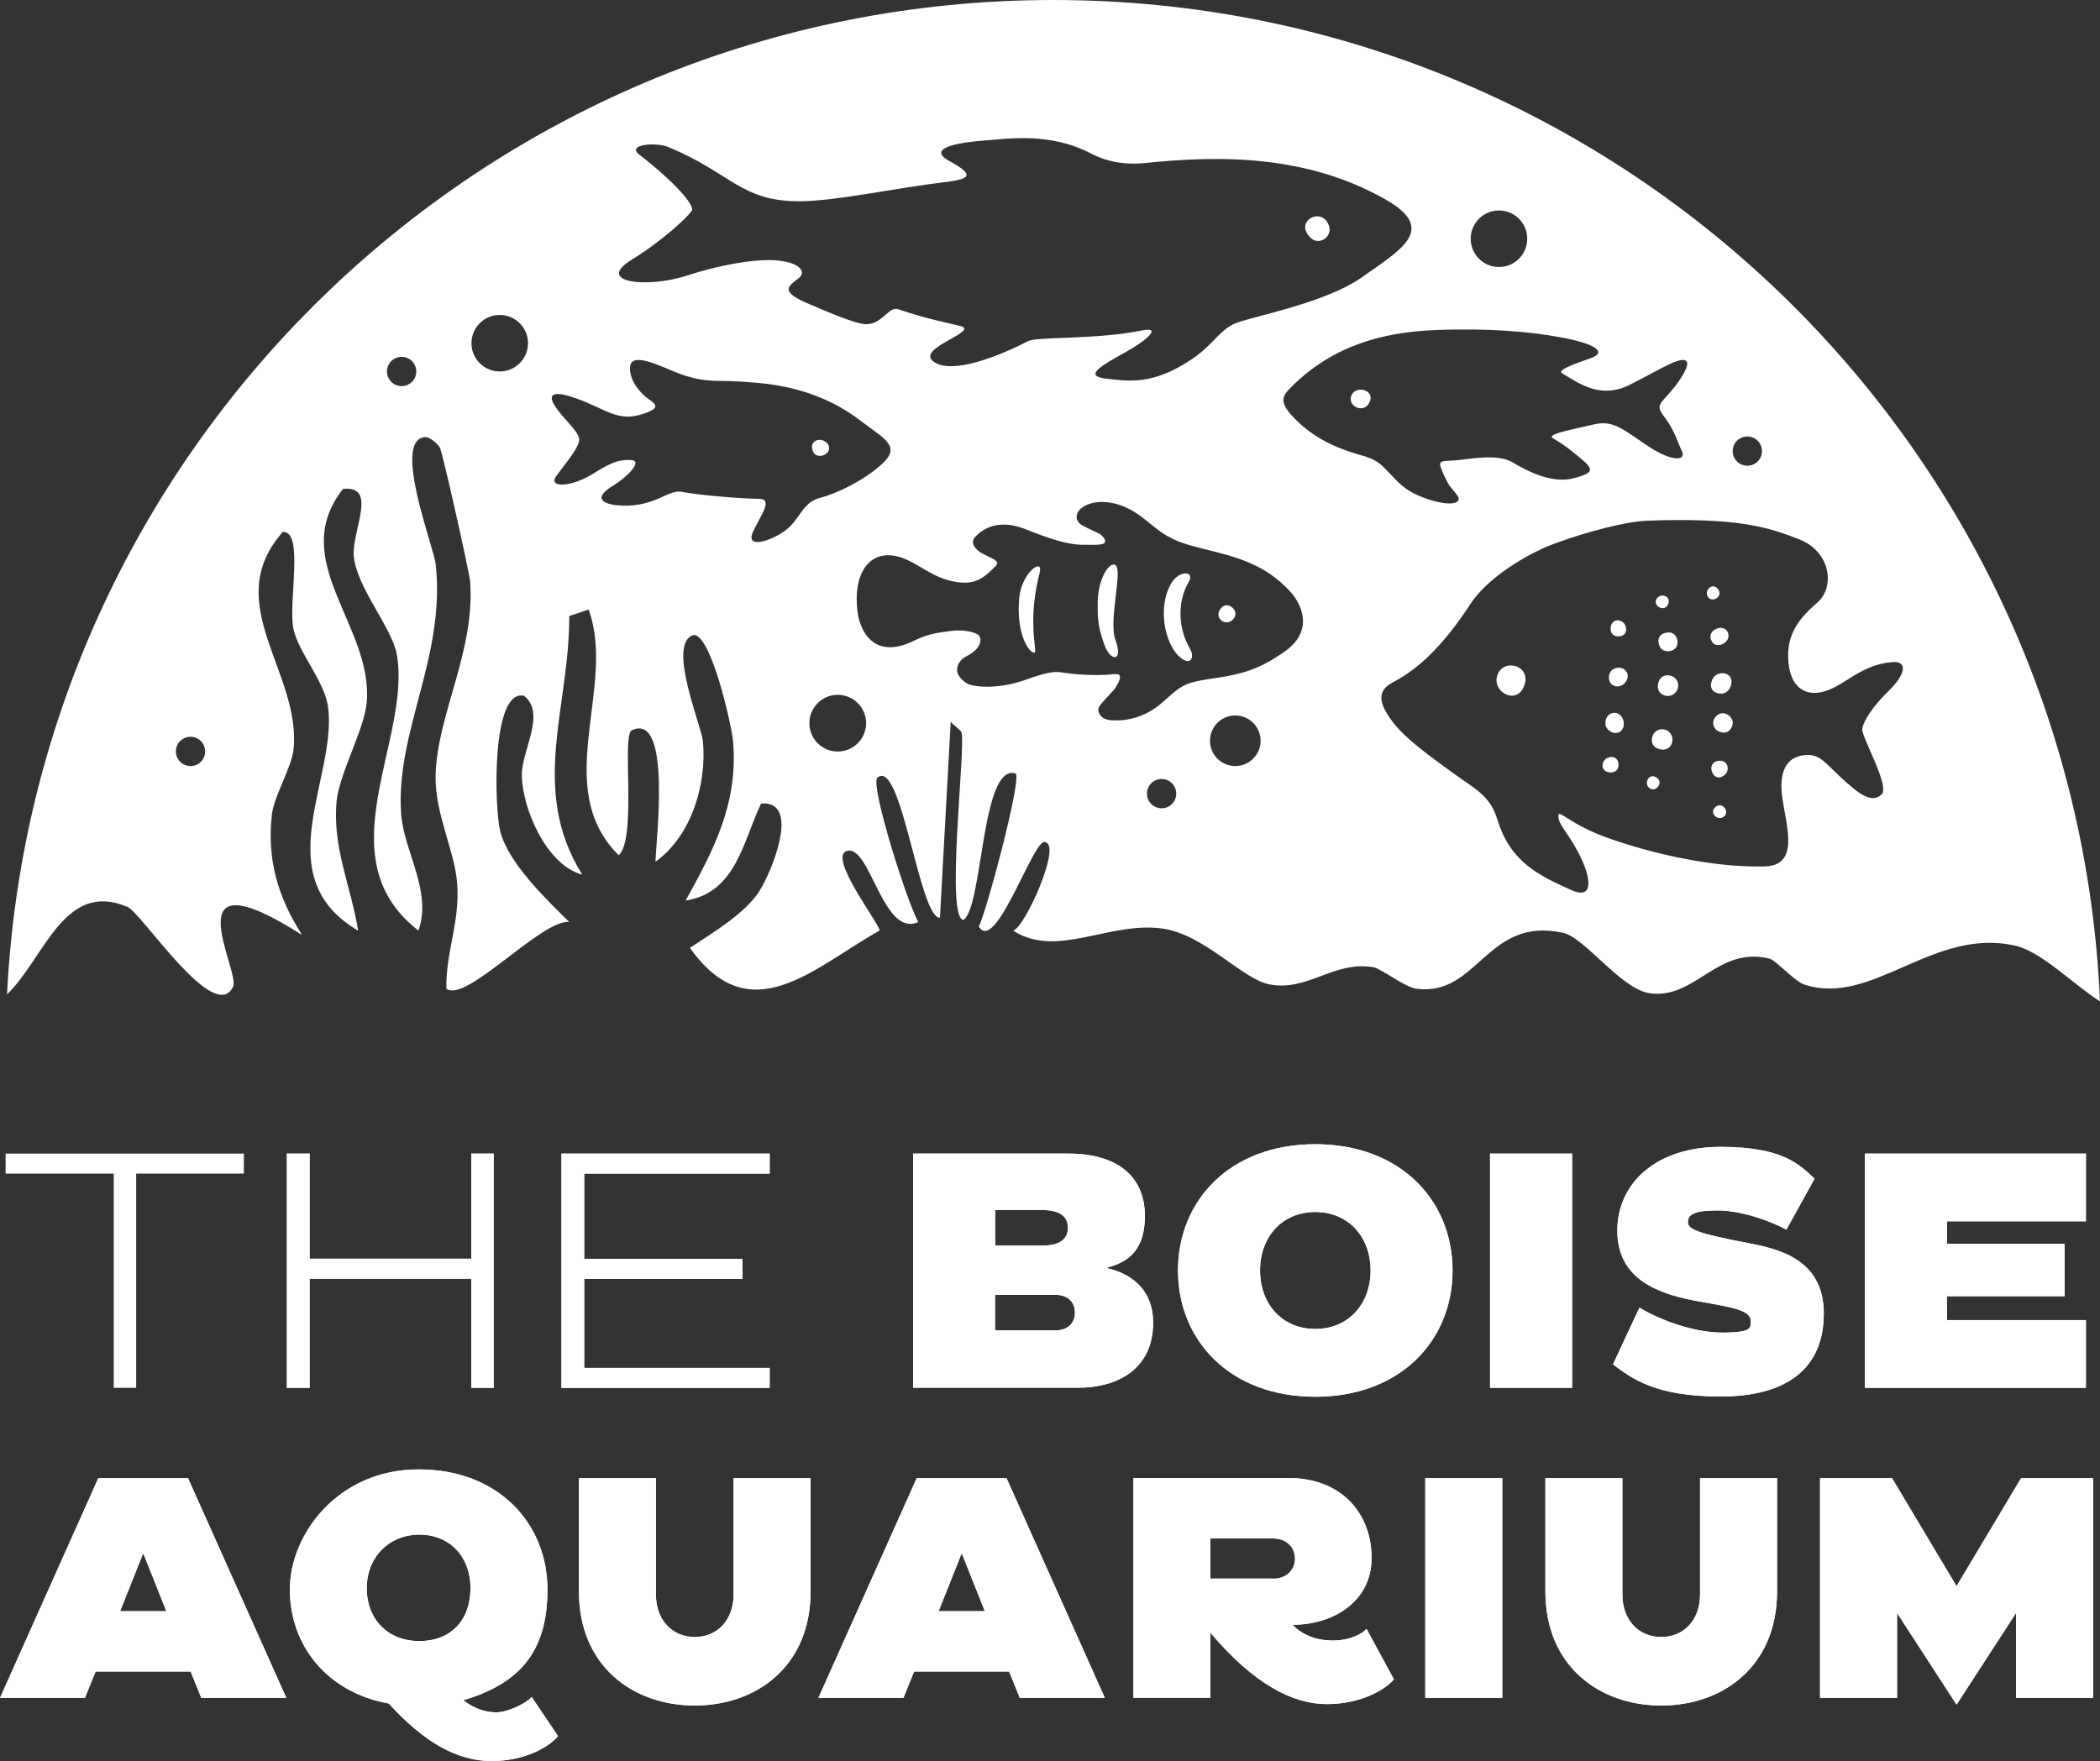 <?xml version="1.0" encoding="UTF-8"?>
<svg id="Layer_1" xmlns="http://www.w3.org/2000/svg" version="1.1" viewBox="0 0 1909.1 1601.4">
  <rect x="0" y="0" width="1909.1" height="1601.4" fill="#333333" stroke="none"/>
  <!-- Generator: Adobe Illustrator 29.8.2, SVG Export Plug-In . SVG Version: 2.1.1 Build 3)  -->
  <defs>
    <style>
      .st0 {
        fill: #fff;
      }
    </style>
  </defs>
  <g>
    <path class="st0" d="M103.3,1067.2H5.1v-18.2h216.6v18.2h-97.9v194.8h-20.4v-194.8Z"/>
    <path class="st0" d="M260.8,1049h20.7v95.6h146.9v-95.6h20.4v213h-20.4v-99.2h-146.9v99.2h-20.7v-213Z"/>
    <path class="st0" d="M510.4,1049h189.3v18.2h-168.6v77.5h143.9v18.2h-143.9v81h168.6v18.2h-189.3v-213Z"/>
    <path class="st0" d="M830.1,1049h141c43.8,0,69.7,20.1,69.7,56.7s-21.4,43.4-35.3,47.3c12.3,2.6,42.8,12.3,42.8,49.9s-26.6,59-68.7,59h-149.5v-213ZM946.8,1132.7c14.9,0,24-4.5,24-16.2s-9.1-16.2-24-16.2h-42.1v32.4h42.1ZM959.4,1209.8c11,0,17.8-6.2,17.8-16.2s-6.8-16.2-17.8-16.2h-54.8v32.4h54.8Z"/>
    <path class="st0" d="M1070.9,1155.3c0-63.2,47-114.8,124.8-114.8s124.8,51.5,124.8,114.8-47,114.8-124.8,114.8-124.8-51.5-124.8-114.8ZM1246,1155.3c0-30.8-20.4-53.2-50.3-53.2s-50.2,22.4-50.2,53.2,20.4,53.2,50.2,53.2,50.3-22.4,50.3-53.2Z"/>
    <path class="st0" d="M1354.6,1049h74.6v213h-74.6v-213Z"/>
    <path class="st0" d="M1466.4,1240.6l24-51.5c15.9,9.7,47.3,22.7,75.5,22.7s25.6-4.9,25.6-11c0-10.7-24-13-51.5-18.2-33.4-6.5-69.7-19.8-69.7-63.5s36-76.2,93.7-76.2,72,16.5,85.6,28.9l-25.6,46.4c-13.6-7.5-40.2-17.5-62.9-17.5s-26.6,4.5-26.6,11,11.3,10.4,53.8,18.5c26.9,5.2,69.7,13.9,69.7,64.2s-34,75.5-93.7,75.5-81-16.5-97.9-29.2Z"/>
    <path class="st0" d="M1695.3,1049h201v61.6h-126.4v20.4h107v47.7h-107v21.7h126.4v61.6h-201v-213Z"/>
    <path class="st0" d="M89.4,1344.1h81.5l89.4,199.9h-77.3l-9.7-24h-86.4l-9.7,24H0l89.4-199.9ZM151.2,1465.1l-20.7-52h-.6l-20.7,52h42Z"/>
    <path class="st0" d="M507.4,1578.6c-7.9,9.7-29.8,22.8-60.5,22.8s-60.8-16.4-93.4-52.3c-56.9-10.3-90-53.5-90-103.7s43.8-109.2,117.1-109.2,117.1,49.9,117.1,109.2-28,86.1-76.4,100.7c9.1,7.3,19.5,11,29.8,11s27.1-7.9,32.2-14l24,35.6ZM333.4,1444.2c0,28.3,19.2,48.1,47.8,48.1s46.5-18.9,46.5-48.1-19.2-48.7-46.5-48.7-47.8,20.4-47.8,48.7Z"/>
    <path class="st0" d="M526.3,1447.2v-103.1h70v106.2c0,21.9,14,38.3,35.3,38.3s35.3-16.4,35.3-38.3v-106.2h70v103.1c0,67.8-49,103.7-105.3,103.7s-105.3-35.9-105.3-103.7Z"/>
    <path class="st0" d="M833.5,1344.1h81.5l89.4,199.9h-77.3l-9.7-24h-86.4l-9.7,24h-77.3l89.4-199.9ZM895.3,1465.1l-20.7-52h-.6l-20.7,52h42Z"/>
    <path class="st0" d="M1100.4,1484.6v59.3h-70v-199.9h140.8c49,0,75.7,32.9,75.7,72.7s-35,60.8-71.8,60.8c11,11.6,25.6,14.3,36.5,14.3,15.8,0,26.8-6.1,30.7-10.6l24.9,45.9c-8.2,9.7-30.4,22.5-61.1,22.5s-66-17.9-105.9-65.1ZM1157.5,1435.6c12.5,0,19.8-8.5,19.8-18.3s-7.3-18.3-19.8-18.3h-57.2v36.5h57.2Z"/>
    <path class="st0" d="M1295.7,1344.1h70v199.9h-70v-199.9Z"/>
    <path class="st0" d="M1404.9,1447.2v-103.1h70v106.2c0,21.9,14,38.3,35.3,38.3s35.3-16.4,35.3-38.3v-106.2h70v103.1c0,67.8-49,103.7-105.3,103.7s-105.3-35.9-105.3-103.7Z"/>
    <path class="st0" d="M1724.6,1466.7v77.3h-70v-199.9h65.4l58.7,98.3,58.7-98.3h65.4v199.9h-70v-77.3l-54.1,83.4-54.1-83.4Z"/>
    <path class="st0" d="M260.8,1049h20.7v95.6h146.9v-95.6h20.4v213h-20.4v-99.2h-146.9v99.2h-20.7v-213Z"/>
    <path class="st0" d="M510.4,1049h189.3v18.2h-168.6v77.5h143.9v18.2h-143.9v81h168.6v18.2h-189.3v-213Z"/>
    <path class="st0" d="M830.1,1049h141c43.8,0,69.7,20.1,69.7,56.7s-21.4,43.4-35.3,47.3c12.3,2.6,42.8,12.3,42.8,49.9s-26.6,59-68.7,59h-149.5v-213ZM946.8,1132.7c14.9,0,24-4.5,24-16.2s-9.1-16.2-24-16.2h-42.1v32.4h42.1ZM959.4,1209.8c11,0,17.8-6.2,17.8-16.2s-6.8-16.2-17.8-16.2h-54.8v32.4h54.8Z"/>
    <path class="st0" d="M1070.9,1155.3c0-63.2,47-114.8,124.8-114.8s124.8,51.5,124.8,114.8-47,114.8-124.8,114.8-124.8-51.5-124.8-114.8ZM1246,1155.3c0-30.8-20.4-53.2-50.3-53.2s-50.2,22.4-50.2,53.2,20.4,53.2,50.2,53.2,50.3-22.4,50.3-53.2Z"/>
    <path class="st0" d="M1354.6,1049h74.6v213h-74.6v-213Z"/>
    <path class="st0" d="M1466.4,1240.6l24-51.5c15.9,9.7,47.3,22.7,75.5,22.7s25.6-4.9,25.6-11c0-10.7-24-13-51.5-18.2-33.4-6.5-69.7-19.8-69.7-63.5s36-76.2,93.7-76.2,72,16.5,85.6,28.9l-25.6,46.4c-13.6-7.5-40.2-17.5-62.9-17.5s-26.6,4.5-26.6,11,11.3,10.4,53.8,18.5c26.9,5.2,69.7,13.9,69.7,64.2s-34,75.5-93.7,75.5-81-16.5-97.9-29.2Z"/>
    <path class="st0" d="M1695.3,1049h201v61.6h-126.4v20.4h107v47.7h-107v21.7h126.4v61.6h-201v-213Z"/>
    <path class="st0" d="M89.4,1344.1h81.5l89.4,199.9h-77.3l-9.7-24h-86.4l-9.7,24H0l89.4-199.9ZM151.2,1465.1l-20.7-52h-.6l-20.7,52h42Z"/>
    <path class="st0" d="M507.4,1578.6c-7.9,9.7-29.8,22.8-60.5,22.8s-60.8-16.4-93.4-52.3c-56.9-10.3-90-53.5-90-103.7s43.8-109.2,117.1-109.2,117.1,49.9,117.1,109.2-28,86.1-76.4,100.7c9.1,7.3,19.5,11,29.8,11s27.1-7.9,32.2-14l24,35.6ZM333.4,1444.2c0,28.3,19.2,48.1,47.8,48.1s46.5-18.9,46.5-48.1-19.2-48.7-46.5-48.7-47.8,20.4-47.8,48.7Z"/>
    <path class="st0" d="M526.3,1447.2v-103.1h70v106.2c0,21.9,14,38.3,35.3,38.3s35.3-16.4,35.3-38.3v-106.2h70v103.1c0,67.8-49,103.7-105.3,103.7s-105.3-35.9-105.3-103.7Z"/>
    <path class="st0" d="M833.5,1344.1h81.5l89.4,199.9h-77.3l-9.7-24h-86.4l-9.7,24h-77.3l89.4-199.9ZM895.3,1465.1l-20.7-52h-.6l-20.7,52h42Z"/>
    <path class="st0" d="M1100.4,1484.6v59.3h-70v-199.9h140.8c49,0,75.7,32.9,75.7,72.7s-35,60.8-71.8,60.8c11,11.6,25.6,14.3,36.5,14.3,15.8,0,26.8-6.1,30.7-10.6l24.9,45.9c-8.2,9.7-30.4,22.5-61.1,22.5s-66-17.9-105.9-65.1ZM1157.5,1435.6c12.5,0,19.8-8.5,19.8-18.3s-7.3-18.3-19.8-18.3h-57.2v36.5h57.2Z"/>
    <path class="st0" d="M1295.7,1344.1h70v199.9h-70v-199.9Z"/>
    <path class="st0" d="M1404.9,1447.2v-103.1h70v106.2c0,21.9,14,38.3,35.3,38.3s35.3-16.4,35.3-38.3v-106.2h70v103.1c0,67.8-49,103.7-105.3,103.7s-105.3-35.9-105.3-103.7Z"/>
    <path class="st0" d="M1724.6,1466.7v77.3h-70v-199.9h65.4l58.7,98.3,58.7-98.3h65.4v199.9h-70v-77.3l-54.1,83.4-54.1-83.4Z"/>
  </g>
  <g>
    <path class="st0" d="M1012.2,513.4c-6.4.6-14.1,16.3-14.3,34.3-.1,14,0,21.7,6.1,38.7,5.4,15.1,17.5,16.2,10-4.6-6.9-18.9,9-69.5-1.8-68.5Z"/>
    <path class="st0" d="M1080.5,529.4c6.4-10.5-8.5-10.9-15.4.5-13.5,22.4-5.8,55.2,6.6,66.8,10.6,10,14.7,1.1,10.2-6.6-13-22.1-9.8-46.8-1.3-60.7Z"/>
    <path class="st0" d="M926.7,542.9c-4.2,41.4,15.3,57,14.4,48.3-1.2-12.7-4.9-35.2,4-70.1,3.8-14.9-16.2-.4-18.4,21.8Z"/>
    <path class="st0" d="M1119,551.5c-7.3-4.8-15.6,6.9-8.8,12.6,7.9,6.6,19.1-6,8.8-12.6Z"/>
    <path class="st0" d="M957.6,0C447.7,0,31.4,400.7,6.4,904.3c34.1-33.1,51.9-104.2,109.5-79.6,13.1,5.6,79.2,107.9,96,72.5,6.8-14.3-57.8-123.7,62.7-47-22-34.5-32.1-68.6-27.4-109.7,1.8-16.1,17.9-42.8,19.6-58.8,7.5-69.9-67.3-132.8-9.8-197.9,19.8-1.7,4.7,64.8,9.8,88.2,4.6,21.3,28.2,47.7,31.4,70.5,8.8,64.6-56.7,154.4,27.4,203.8-6.6-40.5-23.5-75.6-19.6-117.6,2.3-24.9,25.3-65.5,27.4-90.1,5.9-69.7-72.8-128.6-21.6-194,32.1-3.5,8,38.2,9.8,60.7,2.3,28.6,34.9,65.5,39.2,90.1,13.4,77.7-66.2,184.5,19.6,250.8,12.7-35.6-13.2-71.8-15.7-105.8-5.5-74.9,40.6-142.7,31.4-227.3-1.7-15.8-39.9-113.1-9.8-115.6,4.5-.4,12.2,6.6,13.7,9.8,2.7,5.6,26.9,114.1,27.4,121.5,4.7,63.5-30.1,121-31.4,176.3-.8,34.7,17.4,68.6,19.6,98,2.7,35.6-10.4,62.1-9.8,96,17.9,13.4,86.7-63.4,111.7-60.7-20.8-20.5-55.3-53.5-62.7-82.3-5.3-20.6-8.5-129.9,21.6-123.4,20.4,16.2-2.3,49.5-2,72.5.4,29.7,22.2,81.5,54.9,90.1-48.4-77.5-11.4-152-11.8-235.1l17.6-5.9c25.8,70.3-34.8,161.9,27.4,223.4,16.7-15.2,2.5-109.3,11.8-113.6,36.8-17.3,21.8,102.4,21.6,119.5,32.9-23.5,46.8-71,43.1-109.7-1.3-13.8-32-86.4-9.8-96,15.9-6.9,36,81.4,37.2,96,4.8,56-16.8,97.6-43.1,145,45.8-6.9,52.4-54.4,68.6-88.2,36.9-3.2,9.2,63.3-2,80.3-13.1,20.1-42.9,37.8-62.7,50.9,55,77.7,113.3,17.3,172.4-15.7,1-4.8-48.1-67.8-29.4-72.5,21.1-5.3,32.5,79.4,64.7,64.7-9.6-15.8-44.4-125.3-37.2-131.3,21.8-18.3,38,128,56.8,127.4l9.8-178.3c2,3.1,9.1,7.4,9.8,9.8,4.1,13-15.1,170.7,2,170.5,17.6-13.3,16-142.2,47-133.2,6.9,2-27.1,128.7-33.3,139.1,15.5,26.7,51.2-84.4,60.7-76.4,14.4,2.7-18.2,76.6-29.4,80.3,39.8,25.5,86.6-8.4,135.2-2,38.5,5.1,73.1,46.3,98,50.9,35,6.5,58.2-21.7,94.1-15.7,7.1,1.2,28.7,18.2,39.2,19.6,56.3,7.3,63.5-65.9,133.2-50.9,19.9,4.3,52.7,50.9,78.4,54.9,41.9,6.5,61.9-43.4,109.7-31.3,5.4,1.4,22.7,20.7,31.4,23.5,62,20.4,116.9-52.5,192-35.3,23.6,5.4,53.1,35.6,76.8,50.6C1887.2,404,1469.6,0,957.6,0ZM173.2,696.6c-7.3,0-13.3-5.9-13.3-13.3s5.9-13.3,13.3-13.3,13.3,5.9,13.3,13.3-5.9,13.3-13.3,13.3ZM365.1,351.1c-7.3,0-13.3-5.9-13.3-13.3s5.9-13.3,13.3-13.3,13.3,5.9,13.3,13.3-5.9,13.3-13.3,13.3ZM454.3,337.8c-14.2,0-25.7-11.5-25.7-25.7s11.5-25.7,25.7-25.7,25.7,11.5,25.7,25.7-11.5,25.7-25.7,25.7ZM1588.5,396.9c7.3,0,13.3,5.9,13.3,13.3s-5.9,13.3-13.3,13.3-13.3-5.9-13.3-13.3,5.9-13.3,13.3-13.3ZM1362.7,191.4c14.2,0,25.7,11.5,25.7,25.7s-11.5,25.7-25.7,25.7-25.7-11.5-25.7-25.7,11.5-25.7,25.7-25.7ZM573.8,236.5c28.5-17.6,51.3-39,55-44.8,3.8-5.9-22.4-31.9-47.6-51.1-12-9.1,14.6-11.7,26.3-6.9,57.5,23.7,66.2,49.9,120.5,49.3,33.6-.4,86.7-12.1,129.6-17.2,24.6-2.9,29.3-6.3,5.4-19.4-15.7-8.6-6.9-15.8,34.1-18.8,18.6-1.3,57.5-7.6,94.7,12,24,12.7,47.5,8.8,56.7,7.9,84.4-8.3,152.1.5,210.9,33.8,48.1,27.2,13.9,45.9-21.1,70.7-35,24.8-105.6,36.7-117.5,43-13.8,7.3-18.6,19.1-37.4,31.7-35.6,23.9-57.6,19.9-78,17.6-20.4-2.3-4.9-11.5,16.5-23.3,21.4-11.8,35.1-24.4,15.7-20.4-40.5,8.3-94.7,5.4-102.9,9.6-37.6,19.2-74.1,29.7-87.1,17.7-13-12,43.8-26.8,25.3-31.5-10.8-2.8-29.9-6.1-56.3-15.2-8.9-3-14.6,14.3-30,13.6-10-.4-40.4-13.8-51-18.3-27-11.4-19.6-15.8-9.4-23.6,7.4-5.7.5-14.7-21.4-16.2-20.5-1.4-53.5,5.1-79.7,13.7-37.1,12.3-84.1,6.3-51.3-13.9ZM711.6,484.1c-15.6,9.9-33.2,13.4-27.3,0s19.5-30.5,5.9-30.5-54-3.1-70.8-6.4c-11.7-2.2-23.6,13.6-54,12.6-13.8-.5-29.7-5.2-7.5-18.5,10.4-6.2,28.1-22.6,15.4-23-8.3-.2-15,.3-32.7,11.6-21.6,13.9-42.8,13.8-34.9,3,7.8-10.8,22.2-27.4,20.8-34.1-1.7-8.2-15.4-18.7-22.5-30.4-7.1-11.6,1.8-12.7,20.5-5.9,27.1,9.8,37.1,21.7,60.6,13.7,13.1-4.5,13.2-7.4,5.2-12.8-8.7-6-17.2-16.6-17.6-27.8-.3-10.6,8.5-11,31.9-1.2,10.7,4.5,25.7,11.9,48,11.9,12.9,0,33.1,1.3,44.4,2.7,47.2,6,73.4,24.4,87.5,35.2,17.9,13.7,33.5,20.9,19.9,35.2-13.7,14.3-41,28.7-58.6,33.2-17.6,4.5-18.5,21.5-34.2,31.4ZM761.6,683.4c-14.3,0-25.8-11.6-25.8-25.8s11.6-25.8,25.8-25.8,25.8,11.6,25.8,25.8-11.6,25.8-25.8,25.8ZM1056,735c-7.3,0-13.3-5.9-13.3-13.3s5.9-13.3,13.3-13.3,13.3,5.9,13.3,13.3-5.9,13.3-13.3,13.3ZM1123,696.6c-12.7,0-23-10.3-23-23s10.3-23,23-23,23,10.3,23,23-10.3,23-23,23ZM1167.2,593c-17.3,11.8-29.5,17.8-52.4,22-9.5,1.8-26.2,3.4-35.2,6.9-11,4.3-18.7,14.2-28.3,21.2-11.1,8.1-24.9,12.5-38.6,12-3.6-.1-7.5-.6-10.4-2.7s-4.8-6.2-3.2-9.5c1.7-3.5,13.1-14.4,15.1-17.7,9.5-15.6.2-12-8.1-11.6-20.2.9-33.3-1.1-42.3-2.3-6.7-.9-15.1,1-30.7,6.6-26.6,9.6-49.9,7-55.3,2.8-5.4-4.2-10.8-9.7-5.7-18.2,3.8-6.4,10.3-5.7,16.5-13.4,3.1-3.9,4.2-9.9-.2-12.4-4.4-2.5-13.9-4.3-24.5-2.9-13,1.7-21.5,3.1-33.1,8.9-34.8,17.1-48.9-6.7-51.3-26.9-3.9-33,9.3-52.4,30.3-50.8,19.1,1.4,32.9,18.1,54.1,23.1,19.7,4.6,28.2.2,41.1-13.2,3.8-3.9.6-5.6-9.9-10.5-8.2-3.8-13.8-10.6-8.6-16.1,8.4-9,22.9-16.2,46-7,37.7,15.2,48,14.1,56.1,14.1,8.1,0,22.3,1.3,13.2-8.3-3.1-3.2-17.4-7.7-20.8-11.6-10.1-11.5,15.4-29.5,48.1-11.3,11,6.1,22.7,18.5,33.9,24.2,8.7,4.5,14.6,6.6,32.2,11,26.4,6.5,54.9,13,78.2,39.1,11.5,12.9,20.2,36.5-6.1,54.4ZM1242.4,415.4c-23-6.2-43.8-14.2-62.5-31.9-18.6-17.7-14.5-23.1-5.9-31.7,37.6-37.4,82.5-49.8,131.5-51.7,49-1.9,86.2,1.7,111.9,6.4,34.7,6.2,43.2,14,29,19.1-14.7,5.3-31.5,10.8-26.1,14,15.7,9.3,34.7,23.5,61.1,10.4,26.3-13.1,48.1-27.7,52.1-21,1.8,3-3.1,12.7-11.5,23.3-12.1,15.2-17.7,15.2-9.3,26.3,9.6,12.5,12.9,24.6,16.2,31.4,4.5,9.1-8.7,10.2-30-3.9-23.7-15.7-32-24.3-49.7-20.2-20.3,4.8-44,8.9-37.4,12.7,12.4,7.1,20.1,14,26.8,19.6,11.5,9.7,8.2,12.2-7.2,16.5-18.3,5.1-38.9-3.8-56.2-14.2-14.7-8.8-41.3-2.4-54.4-1.7-13.1.6-13.9.2-8.3,12.8,5.5,12.6,7.5,11.9,12.7,19.5,4.8,7.1-9,10.7-35.1-.2-25.1-10.4-28.1-30-47.6-35.2ZM1718.4,626.8c-16.3,15.6-24.9,29.8-25.4,36.3-.6,7.4,25.3,51.7,17.6,59.3-9.1,8.9-21.6-1.1-37.2-15.6-15.6-14.4-19.7-22.2-34.6-19.9-13.8,2.1-22.2,13.4-18.4,39.4,3.8,26,15.6,60.8-16.3,61.6-46.7,1.1-101.1-11.4-141.3-25.5-33.6-11.8-45.2-25.6-45.9-21.6-1.3,8.2,7,13.7,18.1,34.7,11,21,15.2,43.7-6.7,33.8-28.3-12.8-55.1-24.9-66.9-63.7-6.9-22.7-20.1-27.7-41.2-43.2-21.1-15.5-42-30-54.2-46.1-12.2-16.1-14.9-27.9,0-35.7,27-14,49.1-38.2,71.1-71.9,14.6-22.3,49.2-44.4,76.2-54.4,29.7-11,65.3-20.1,83.9-20.8,83.5-3,109.9,5.8,138.4,16.9,28.5,11.1,33.1,43.3,16.4,57.7-16.7,14.4-30.2,30.4-25.5,58.8,3,17.9,14.7,27.2,33,21.5,18.5-5.8,32.2-23.8,60.4-26.3,16.1-1.4,10.6,12.9-1.4,24.5Z"/>
    <path class="st0" d="M1205.6,200.6c-8.1-10.4-28.4,1.7-14.1,15.7,8.4,8.3,23.9-3.1,14.1-15.7Z"/>
    <path class="st0" d="M1228.6,359.5c-4.1,9.5,10.6,17,16,7.1,6.6-12-11.9-16.7-16-7.1Z"/>
    <path class="st0" d="M752.8,404.2c-4.2-7.1-17.8-5.3-13.9,5.9,3.2,9.1,19,2.7,13.9-5.9Z"/>
    <path class="st0" d="M1571.3,579.1c.8-5.6-4.4-10.2-11.1-7.2-5,2.2-6.8,6.8-3.7,11.8,3.8,6.1,13.9,1.7,14.8-4.5Z"/>
    <path class="st0" d="M1563,649.3c-7.7,3.8-6.6,12.4-1.4,15.3,4,2.3,10.5,3.2,13.3-5,2.2-6.5-5.9-13.3-11.9-10.3Z"/>
    <path class="st0" d="M1562,535.9c-5-7.2-13.9,1.4-8.9,7.5,3.9,4.6,13.4-.9,8.9-7.5Z"/>
    <path class="st0" d="M1564.7,630.8c6.7,0,10.7-8.1,9.1-13.3-2.3-7.1-13.1-7-16.6-.6-4.6,8.5.2,13.8,7.6,13.9Z"/>
    <path class="st0" d="M1559.6,733.8c-6.7,5.6,2.6,13.7,8.2,8.2,4.3-4.3-2.1-13.3-8.2-8.2Z"/>
    <path class="st0" d="M1563.8,691.8c-6.7,0-9.8,4.9-7,11.1,1.5,3.3,5.9,6.3,11.1,1.7,5.2-4.5,2.6-12.9-4-12.8Z"/>
    <path class="st0" d="M1361.3,613.8c-5.5,15.5,17.8,28.1,24.4,9.6,6.7-18.5-18.9-25.2-24.4-9.6Z"/>
    <path class="st0" d="M1460.9,689.4c-4,1.9-6.1,8.8-1.3,11.7,4.8,3,11.7,1.1,11.8-5.5,0-6.2-4.8-8.9-10.5-6.2Z"/>
    <path class="st0" d="M1466.8,608.4c-4.1,2-5.7,8.9-2.4,13.1,2.8,3.5,9.8,4.3,13.9-2,4.7-7.3-2.6-15.5-11.5-11.1Z"/>
    <path class="st0" d="M1467.5,648.2c-8.2.4-9.3,10.2-7,13.5,4.2,6.3,12.8,6.7,15.2-.2,2-5.9-2-13.6-8.2-13.3Z"/>
    <path class="st0" d="M1516.5,549.4c3.4-8.1-8.7-11-11.1-3.5-1.8,5.7,8,10.8,11.1,3.5Z"/>
    <path class="st0" d="M1515.2,575.2c-6.8,1.3-9,5.7-6.5,12.4,2.6,6.7,14.4,5.8,16-1.1,1.5-6.3-2.5-12.6-9.5-11.2Z"/>
    <path class="st0" d="M1471.2,578.7c6.2,0,8.8-5,6-10.7-2-4-8.9-5.9-11.8-1-2.8,4.9-.9,11.8,5.8,11.7Z"/>
    <path class="st0" d="M1502.6,668.6c-2,4.2-1.4,11.5,7.3,12.9,8.7,1.5,12.2-7,9.8-12.6-3.2-7.4-13.5-7.9-17.1-.4Z"/>
    <path class="st0" d="M1520.3,615c-4.1-2-11.4-1.5-13,7.2-1.6,8.7,6.9,12.3,12.5,9.9,7.4-3.1,8-13.5.5-17.1Z"/>
    <path class="st0" d="M1506,707.1c-7.3-4.9-12.5,6.3-5.6,10.1,5.3,2.9,12.2-5.7,5.6-10.1Z"/>
  </g>
</svg>